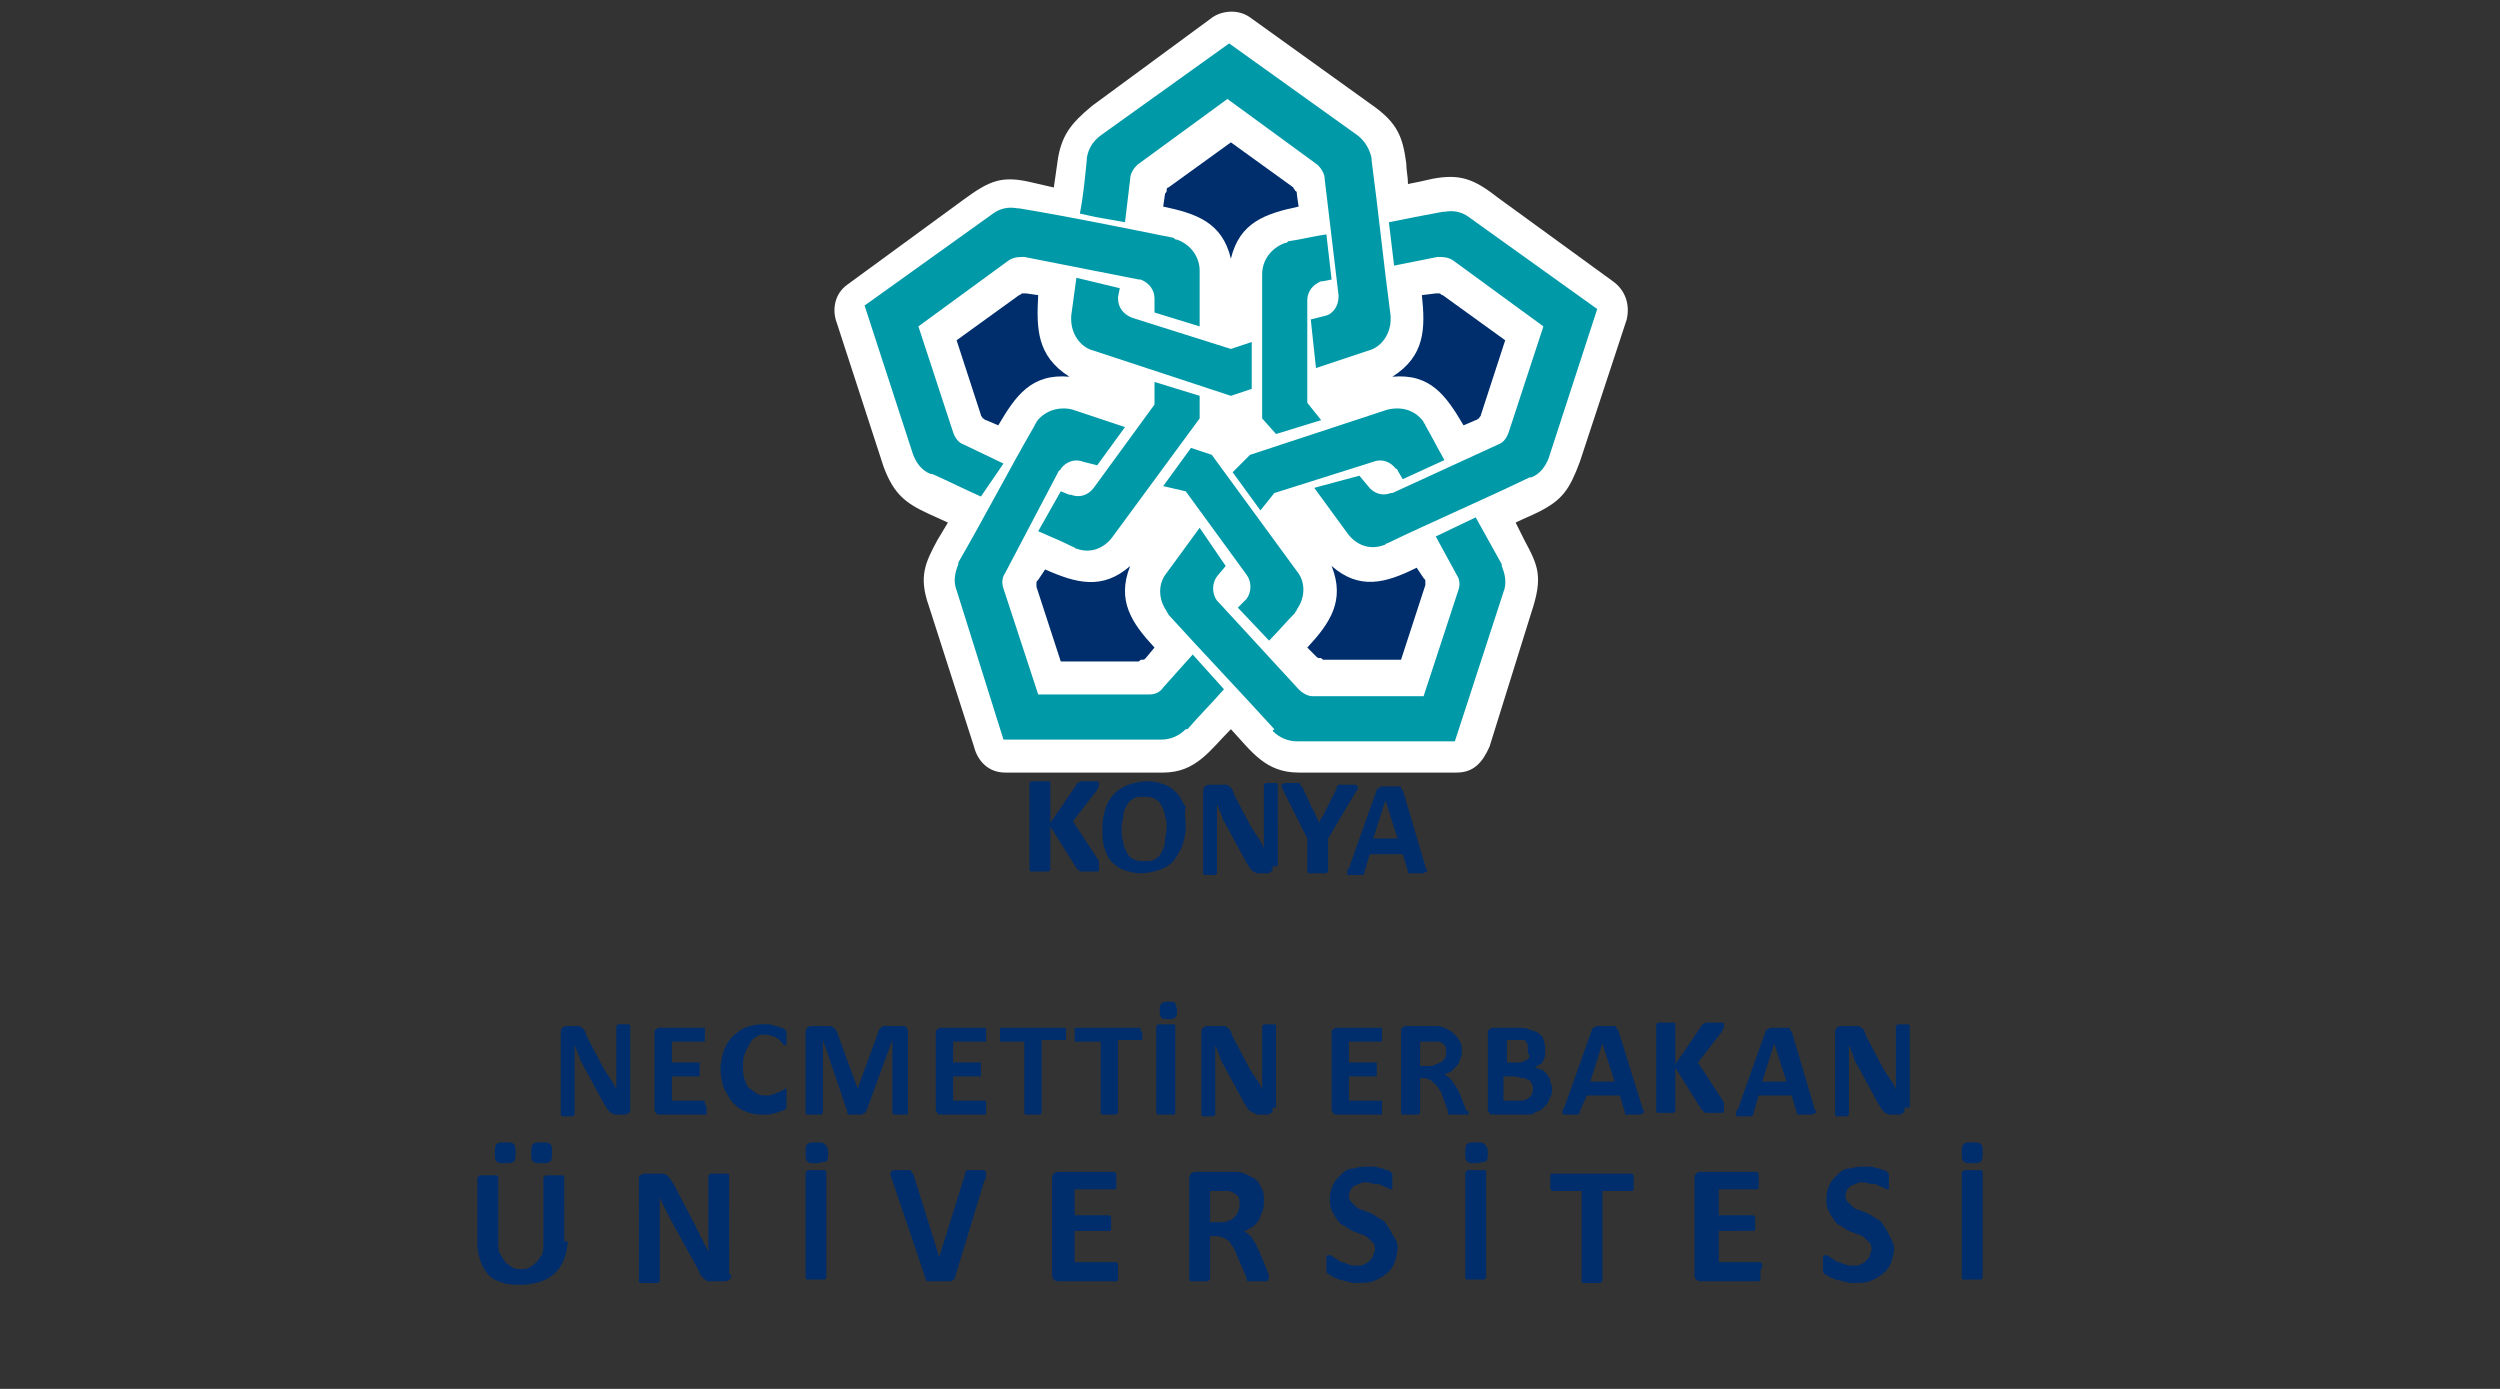 <?xml version="1.0" encoding="utf-8"?>
<!-- Generator: Adobe Illustrator 23.0.4, SVG Export Plug-In . SVG Version: 6.00 Build 0)  -->
<svg version="1.1" id="katman_1" xmlns="http://www.w3.org/2000/svg" xmlns:xlink="http://www.w3.org/1999/xlink" x="0px" y="0px"
	 viewBox="0 0 144 80" style="enable-background:new 0 0 144 80;" xml:space="preserve">
<rect x="0" y="0" width="144" height="80" fill="#333333" stroke="none"/>
<style type="text/css">
	.st0{fill:#002E6D;}
	.st1{fill:#FFFFFF;}
	.st2{fill-rule:evenodd;clip-rule:evenodd;fill:#0099A8;}
	.st3{fill:#009640;}
</style>
<path class="st0" d="M32.7,71.5c0,0.4-0.1,0.7-0.2,1c-0.1,0.3-0.3,0.6-0.5,0.8c-0.2,0.2-0.5,0.4-0.8,0.5c-0.3,0.1-0.7,0.2-1.1,0.2
	c-0.4,0-0.8,0-1.1-0.1c-0.3-0.1-0.6-0.2-0.8-0.4c-0.2-0.2-0.4-0.5-0.5-0.8c-0.1-0.3-0.2-0.6-0.2-1v-3.8c0,0,0-0.1,0-0.1
	c0,0,0.1,0,0.1-0.1c0,0,0.1,0,0.2,0c0.1,0,0.2,0,0.3,0c0.1,0,0.2,0,0.3,0c0.1,0,0.1,0,0.2,0c0,0,0.1,0,0.1,0.1c0,0,0,0.1,0,0.1v3.7
	c0,0.2,0,0.5,0.1,0.6c0.1,0.2,0.2,0.3,0.3,0.5c0.1,0.1,0.3,0.2,0.4,0.3c0.2,0.1,0.3,0.1,0.5,0.1c0.2,0,0.4,0,0.5-0.1
	c0.2-0.1,0.3-0.2,0.4-0.3c0.1-0.1,0.2-0.3,0.3-0.4c0.1-0.2,0.1-0.4,0.1-0.6v-3.8c0,0,0-0.1,0-0.1c0,0,0.1,0,0.1-0.1c0,0,0.1,0,0.2,0
	c0.1,0,0.2,0,0.3,0c0.1,0,0.2,0,0.3,0c0.1,0,0.1,0,0.2,0c0,0,0.1,0,0.1,0.1c0,0,0,0.1,0,0.1V71.5L32.7,71.5z M36.3,63.8
	c0,0.1,0,0.1,0,0.2c0,0,0,0.1-0.1,0.1c0,0-0.1,0.1-0.1,0.1c0,0-0.1,0-0.1,0h-0.4c-0.1,0-0.2,0-0.2,0c-0.1,0-0.1-0.1-0.2-0.1
	c-0.1,0-0.1-0.1-0.2-0.2c-0.1-0.1-0.1-0.2-0.2-0.3l-1.3-2.4c-0.1-0.1-0.1-0.3-0.2-0.5c-0.1-0.2-0.1-0.3-0.2-0.5h0c0,0.2,0,0.4,0,0.6
	c0,0.2,0,0.4,0,0.6v2.7c0,0,0,0,0,0.1c0,0,0,0-0.1,0.1c0,0-0.1,0-0.1,0c-0.1,0-0.1,0-0.2,0c-0.1,0-0.2,0-0.2,0c-0.1,0-0.1,0-0.1,0
	c0,0-0.1,0-0.1-0.1c0,0,0,0,0-0.1v-4.6c0-0.1,0-0.2,0.1-0.3c0.1-0.1,0.2-0.1,0.3-0.1H33c0.1,0,0.2,0,0.3,0c0.1,0,0.1,0,0.2,0.1
	c0.1,0,0.1,0.1,0.2,0.2c0,0.1,0.1,0.2,0.1,0.3l1,1.9c0.1,0.1,0.1,0.2,0.2,0.3c0.1,0.1,0.1,0.2,0.2,0.3c0.1,0.1,0.1,0.2,0.2,0.3
	c0,0.1,0.1,0.2,0.1,0.3h0c0-0.2,0-0.4,0-0.6c0-0.2,0-0.4,0-0.6v-2.4c0,0,0,0,0-0.1c0,0,0,0,0.1-0.1c0,0,0.1,0,0.1,0
	c0.1,0,0.1,0,0.2,0c0.1,0,0.2,0,0.2,0c0.1,0,0.1,0,0.1,0c0,0,0.1,0,0.1,0.1c0,0,0,0,0,0.1V63.8L36.3,63.8z M40.7,63.8
	c0,0.1,0,0.1,0,0.2c0,0.1,0,0.1,0,0.1c0,0,0,0.1,0,0.1c0,0,0,0-0.1,0H38c-0.1,0-0.2,0-0.2-0.1c-0.1-0.1-0.1-0.1-0.1-0.2v-4.4
	c0-0.1,0-0.2,0.1-0.2c0.1-0.1,0.1-0.1,0.2-0.1h2.5c0,0,0,0,0.1,0c0,0,0,0,0,0.1c0,0,0,0.1,0,0.1c0,0.1,0,0.1,0,0.2
	c0,0.1,0,0.1,0,0.2c0,0.1,0,0.1,0,0.1c0,0,0,0.1,0,0.1c0,0,0,0-0.1,0h-1.8v1.2h1.5c0,0,0,0,0.1,0c0,0,0,0,0,0.1c0,0,0,0.1,0,0.1
	c0,0.1,0,0.1,0,0.2c0,0.1,0,0.1,0,0.2c0,0,0,0.1,0,0.1c0,0,0,0.1,0,0.1c0,0,0,0-0.1,0h-1.5v1.4h1.8c0,0,0,0,0.1,0c0,0,0,0,0,0.1
	c0,0,0,0.1,0,0.1C40.7,63.7,40.7,63.7,40.7,63.8L40.7,63.8z M45.3,63.4c0,0.1,0,0.1,0,0.2c0,0,0,0.1,0,0.1c0,0,0,0.1,0,0.1
	c0,0,0,0.1-0.1,0.1c0,0-0.1,0.1-0.2,0.1c-0.1,0-0.2,0.1-0.3,0.1c-0.1,0-0.3,0.1-0.4,0.1c-0.2,0-0.3,0-0.5,0c-0.3,0-0.7-0.1-0.9-0.2
	c-0.3-0.1-0.5-0.3-0.7-0.5c-0.2-0.2-0.3-0.5-0.5-0.8c-0.1-0.3-0.2-0.7-0.2-1.1c0-0.4,0.1-0.8,0.2-1.1c0.1-0.3,0.3-0.6,0.5-0.8
	c0.2-0.2,0.5-0.4,0.7-0.5c0.3-0.1,0.6-0.2,1-0.2c0.1,0,0.3,0,0.4,0c0.1,0,0.3,0.1,0.4,0.1c0.1,0,0.2,0.1,0.3,0.1
	c0.1,0,0.2,0.1,0.2,0.1c0,0,0.1,0.1,0.1,0.1c0,0,0,0.1,0,0.1c0,0,0,0.1,0,0.1c0,0,0,0.1,0,0.2c0,0.1,0,0.1,0,0.2c0,0.1,0,0.1,0,0.1
	c0,0,0,0.1,0,0.1c0,0,0,0-0.1,0c0,0-0.1,0-0.1-0.1c-0.1,0-0.1-0.1-0.2-0.2c-0.1-0.1-0.2-0.1-0.3-0.2c-0.1,0-0.3-0.1-0.5-0.1
	c-0.2,0-0.4,0-0.5,0.1c-0.2,0.1-0.3,0.2-0.4,0.4c-0.1,0.2-0.2,0.3-0.3,0.6c-0.1,0.2-0.1,0.5-0.1,0.7c0,0.3,0,0.6,0.1,0.8
	c0.1,0.2,0.1,0.4,0.3,0.5c0.1,0.1,0.3,0.2,0.4,0.3c0.2,0.1,0.3,0.1,0.5,0.1c0.2,0,0.3,0,0.5-0.1c0.1,0,0.2-0.1,0.3-0.1
	c0.1-0.1,0.2-0.1,0.2-0.1c0.1,0,0.1-0.1,0.1-0.1c0,0,0,0,0.1,0c0,0,0,0,0,0.1c0,0,0,0.1,0,0.1C45.3,63.3,45.3,63.3,45.3,63.4
	L45.3,63.4z M52.3,64.1C52.3,64.1,52.3,64.1,52.3,64.1c0,0.1-0.1,0.1-0.1,0.1c0,0-0.1,0-0.2,0c-0.1,0-0.1,0-0.2,0
	c-0.1,0-0.2,0-0.2,0c-0.1,0-0.1,0-0.1,0c0,0-0.1,0-0.1-0.1c0,0,0,0,0-0.1v-4.1h0l-1.5,4.1c0,0,0,0.1-0.1,0.1c0,0-0.1,0-0.1,0.1
	c0,0-0.1,0-0.2,0c-0.1,0-0.1,0-0.2,0c-0.1,0-0.2,0-0.2,0c-0.1,0-0.1,0-0.2,0c0,0-0.1,0-0.1-0.1c0,0,0,0,0-0.1l-1.4-4.1h0v4.1
	c0,0,0,0,0,0.1c0,0,0,0-0.1,0.1c0,0-0.1,0-0.2,0c-0.1,0-0.1,0-0.2,0c-0.1,0-0.2,0-0.2,0c-0.1,0-0.1,0-0.2,0c0,0-0.1,0-0.1-0.1
	c0,0,0,0,0-0.1v-4.5c0-0.1,0-0.2,0.1-0.3c0.1-0.1,0.2-0.1,0.3-0.1h0.7c0.1,0,0.2,0,0.3,0c0.1,0,0.2,0.1,0.2,0.1
	c0.1,0,0.1,0.1,0.2,0.2c0,0.1,0.1,0.2,0.1,0.3l1.1,3h0l1.1-3c0-0.1,0.1-0.2,0.1-0.3c0-0.1,0.1-0.1,0.1-0.2c0.1,0,0.1-0.1,0.2-0.1
	c0.1,0,0.2,0,0.3,0h0.7c0.1,0,0.1,0,0.2,0c0.1,0,0.1,0,0.1,0.1c0,0,0.1,0.1,0.1,0.1c0,0.1,0,0.1,0,0.2V64.1L52.3,64.1z M56.8,63.8
	c0,0.1,0,0.1,0,0.2c0,0.1,0,0.1,0,0.1c0,0,0,0.1,0,0.1c0,0,0,0-0.1,0h-2.5c-0.1,0-0.2,0-0.2-0.1c-0.1-0.1-0.1-0.1-0.1-0.2v-4.4
	c0-0.1,0-0.2,0.1-0.2c0.1-0.1,0.1-0.1,0.2-0.1h2.5c0,0,0,0,0.1,0c0,0,0,0,0,0.1c0,0,0,0.1,0,0.1c0,0.1,0,0.1,0,0.2
	c0,0.1,0,0.1,0,0.2c0,0.1,0,0.1,0,0.1c0,0,0,0.1,0,0.1c0,0,0,0-0.1,0h-1.8v1.2h1.5c0,0,0,0,0.1,0c0,0,0,0,0,0.1c0,0,0,0.1,0,0.1
	c0,0.1,0,0.1,0,0.2c0,0.1,0,0.1,0,0.2c0,0,0,0.1,0,0.1c0,0,0,0.1,0,0.1c0,0,0,0-0.1,0h-1.5v1.4h1.8c0,0,0,0,0.1,0c0,0,0,0,0,0.1
	c0,0,0,0.1,0,0.1C56.8,63.7,56.8,63.7,56.8,63.8L56.8,63.8z M61.4,59.5c0,0.1,0,0.1,0,0.2c0,0.1,0,0.1,0,0.1c0,0,0,0.1,0,0.1
	c0,0,0,0-0.1,0h-1.3v4.1c0,0,0,0,0,0.1c0,0,0,0-0.1,0.1c0,0-0.1,0-0.2,0c-0.1,0-0.1,0-0.2,0c-0.1,0-0.2,0-0.2,0c-0.1,0-0.1,0-0.2,0
	c0,0-0.1,0-0.1-0.1c0,0,0,0,0-0.1V60h-1.3c0,0,0,0-0.1,0c0,0,0,0,0-0.1c0,0,0-0.1,0-0.1c0-0.1,0-0.1,0-0.2c0-0.1,0-0.1,0-0.2
	c0-0.1,0-0.1,0-0.1c0,0,0-0.1,0-0.1c0,0,0,0,0.1,0h3.6c0,0,0,0,0.1,0c0,0,0,0,0,0.1c0,0,0,0.1,0,0.1C61.4,59.4,61.4,59.5,61.4,59.5
	L61.4,59.5z M65.8,59.5c0,0.1,0,0.1,0,0.2c0,0.1,0,0.1,0,0.1c0,0,0,0.1,0,0.1c0,0,0,0-0.1,0h-1.3v4.1c0,0,0,0,0,0.1c0,0,0,0-0.1,0.1
	c0,0-0.1,0-0.2,0c-0.1,0-0.1,0-0.2,0c-0.1,0-0.2,0-0.2,0c-0.1,0-0.1,0-0.2,0c0,0-0.1,0-0.1-0.1c0,0,0,0,0-0.1V60H62c0,0,0,0-0.1,0
	c0,0,0,0,0-0.1c0,0,0-0.1,0-0.1c0-0.1,0-0.1,0-0.2c0-0.1,0-0.1,0-0.2c0-0.1,0-0.1,0-0.1c0,0,0-0.1,0-0.1c0,0,0,0,0.1,0h3.6
	c0,0,0,0,0.1,0c0,0,0,0,0,0.1c0,0,0,0.1,0,0.1C65.8,59.4,65.8,59.5,65.8,59.5L65.8,59.5z M67.7,64.1C67.7,64.1,67.7,64.1,67.7,64.1
	c0,0.1-0.1,0.1-0.1,0.1c0,0-0.1,0-0.2,0c-0.1,0-0.1,0-0.3,0c-0.1,0-0.2,0-0.2,0c-0.1,0-0.1,0-0.2,0c0,0-0.1,0-0.1-0.1c0,0,0,0,0-0.1
	v-4.8c0,0,0,0,0-0.1c0,0,0,0,0.1-0.1c0,0,0.1,0,0.2,0c0.1,0,0.1,0,0.2,0c0.1,0,0.2,0,0.3,0c0.1,0,0.1,0,0.2,0c0,0,0.1,0,0.1,0.1
	c0,0,0,0,0,0.1V64.1L67.7,64.1z M67.8,58.2c0,0.2,0,0.3-0.1,0.4c-0.1,0.1-0.2,0.1-0.4,0.1c-0.2,0-0.4,0-0.4-0.1
	c-0.1-0.1-0.1-0.2-0.1-0.4c0-0.2,0-0.3,0.1-0.4c0.1-0.1,0.2-0.1,0.4-0.1c0.2,0,0.4,0,0.4,0.1C67.7,57.9,67.8,58,67.8,58.2L67.8,58.2
	z M73.3,63.8c0,0.1,0,0.1,0,0.2c0,0,0,0.1-0.1,0.1c0,0-0.1,0.1-0.1,0.1c0,0-0.1,0-0.1,0h-0.4c-0.1,0-0.2,0-0.2,0
	c-0.1,0-0.1-0.1-0.2-0.1C72,64,72,64,71.9,63.9c-0.1-0.1-0.1-0.2-0.2-0.3l-1.3-2.4c-0.1-0.1-0.1-0.3-0.2-0.5
	c-0.1-0.2-0.1-0.3-0.2-0.5h0c0,0.2,0,0.4,0,0.6c0,0.2,0,0.4,0,0.6v2.7c0,0,0,0,0,0.1c0,0,0,0-0.1,0.1c0,0-0.1,0-0.1,0
	c-0.1,0-0.1,0-0.2,0c-0.1,0-0.2,0-0.2,0c-0.1,0-0.1,0-0.1,0c0,0-0.1,0-0.1-0.1c0,0,0,0,0-0.1v-4.6c0-0.1,0-0.2,0.1-0.3
	c0.1-0.1,0.2-0.1,0.3-0.1h0.6c0.1,0,0.2,0,0.3,0c0.1,0,0.1,0,0.2,0.1c0.1,0,0.1,0.1,0.2,0.2c0,0.1,0.1,0.2,0.1,0.3l1,1.9
	c0.1,0.1,0.1,0.2,0.2,0.3c0.1,0.1,0.1,0.2,0.2,0.3c0.1,0.1,0.1,0.2,0.2,0.3c0,0.1,0.1,0.2,0.1,0.3h0c0-0.2,0-0.4,0-0.6
	c0-0.2,0-0.4,0-0.6v-2.4c0,0,0,0,0-0.1c0,0,0,0,0.1-0.1c0,0,0.1,0,0.1,0c0.1,0,0.1,0,0.2,0c0.1,0,0.2,0,0.2,0c0.1,0,0.1,0,0.1,0
	c0,0,0.1,0,0.1,0.1c0,0,0,0,0,0.1V63.8L73.3,63.8z M79.6,63.8c0,0.1,0,0.1,0,0.2c0,0.1,0,0.1,0,0.1c0,0,0,0.1,0,0.1c0,0,0,0-0.1,0
	h-2.5c-0.1,0-0.2,0-0.2-0.1c-0.1-0.1-0.1-0.1-0.1-0.2v-4.4c0-0.1,0-0.2,0.1-0.2c0.1-0.1,0.1-0.1,0.2-0.1h2.5c0,0,0,0,0.1,0
	c0,0,0,0,0,0.1c0,0,0,0.1,0,0.1c0,0.1,0,0.1,0,0.2c0,0.1,0,0.1,0,0.2c0,0.1,0,0.1,0,0.1c0,0,0,0.1,0,0.1c0,0,0,0-0.1,0h-1.8v1.2h1.5
	c0,0,0,0,0.1,0c0,0,0,0,0,0.1c0,0,0,0.1,0,0.1c0,0.1,0,0.1,0,0.2c0,0.1,0,0.1,0,0.2c0,0,0,0.1,0,0.1c0,0,0,0.1,0,0.1c0,0,0,0-0.1,0
	h-1.5v1.4h1.8c0,0,0,0,0.1,0c0,0,0,0,0,0.1c0,0,0,0.1,0,0.1C79.6,63.7,79.6,63.7,79.6,63.8L79.6,63.8z M84.6,64.1
	C84.6,64.1,84.6,64.1,84.6,64.1c0,0.1-0.1,0.1-0.1,0.1c0,0-0.1,0-0.2,0c-0.1,0-0.2,0-0.3,0c-0.1,0-0.2,0-0.3,0c-0.1,0-0.1,0-0.2,0
	c0,0-0.1,0-0.1-0.1c0,0,0,0,0-0.1L83,62.9c-0.1-0.1-0.1-0.2-0.2-0.3c-0.1-0.1-0.1-0.2-0.2-0.2c-0.1-0.1-0.1-0.1-0.2-0.2
	c-0.1,0-0.2-0.1-0.3-0.1h-0.3v1.9c0,0,0,0,0,0.1c0,0,0,0-0.1,0.1c0,0-0.1,0-0.2,0c-0.1,0-0.1,0-0.3,0c-0.1,0-0.2,0-0.2,0
	c-0.1,0-0.1,0-0.2,0c0,0-0.1,0-0.1-0.1c0,0,0,0,0-0.1v-4.6c0-0.1,0-0.2,0.1-0.2c0.1-0.1,0.1-0.1,0.2-0.1h1.3c0.1,0,0.2,0,0.3,0
	c0.1,0,0.2,0,0.2,0c0.2,0,0.4,0.1,0.6,0.2c0.2,0.1,0.3,0.2,0.4,0.3c0.1,0.1,0.2,0.2,0.3,0.4c0.1,0.2,0.1,0.3,0.1,0.5
	c0,0.2,0,0.3-0.1,0.5c0,0.1-0.1,0.3-0.2,0.4c-0.1,0.1-0.2,0.2-0.3,0.3c-0.1,0.1-0.3,0.1-0.4,0.2c0.1,0,0.1,0.1,0.2,0.1
	c0.1,0.1,0.1,0.1,0.2,0.2c0.1,0.1,0.1,0.2,0.2,0.3c0.1,0.1,0.1,0.2,0.2,0.3l0.4,1c0,0.1,0.1,0.2,0.1,0.2C84.6,64,84.6,64,84.6,64.1
	L84.6,64.1z M83.3,60.6c0-0.2,0-0.3-0.1-0.4C83.1,60.1,83,60,82.8,60c-0.1,0-0.1,0-0.2,0c-0.1,0-0.2,0-0.3,0h-0.5v1.4h0.5
	c0.1,0,0.3,0,0.4-0.1c0.1,0,0.2-0.1,0.3-0.1c0.1-0.1,0.1-0.1,0.2-0.2C83.3,60.8,83.3,60.7,83.3,60.6L83.3,60.6z M89.4,62.7
	c0,0.2,0,0.3-0.1,0.5c-0.1,0.1-0.1,0.3-0.2,0.4c-0.1,0.1-0.2,0.2-0.3,0.3c-0.1,0.1-0.3,0.1-0.4,0.2c-0.1,0.1-0.3,0.1-0.5,0.1
	c-0.2,0-0.4,0-0.6,0H86c-0.1,0-0.2,0-0.2-0.1c-0.1-0.1-0.1-0.1-0.1-0.2v-4.4c0-0.1,0-0.2,0.1-0.2c0.1-0.1,0.1-0.1,0.2-0.1h1.3
	c0.3,0,0.6,0,0.8,0.1c0.2,0.1,0.4,0.1,0.5,0.2c0.1,0.1,0.3,0.2,0.3,0.4c0.1,0.2,0.1,0.4,0.1,0.6c0,0.1,0,0.2,0,0.3
	c0,0.1-0.1,0.2-0.1,0.3c-0.1,0.1-0.1,0.2-0.2,0.2c-0.1,0.1-0.2,0.1-0.3,0.2c0.1,0,0.3,0.1,0.4,0.1c0.1,0.1,0.2,0.1,0.3,0.3
	c0.1,0.1,0.2,0.2,0.2,0.4C89.3,62.4,89.4,62.5,89.4,62.7L89.4,62.7z M88,60.5c0-0.1,0-0.2,0-0.3c0-0.1-0.1-0.1-0.1-0.2
	c-0.1-0.1-0.1-0.1-0.2-0.1c-0.1,0-0.2,0-0.4,0h-0.5v1.3h0.6c0.1,0,0.3,0,0.4-0.1c0.1,0,0.2-0.1,0.2-0.1c0.1-0.1,0.1-0.1,0.1-0.2
	C88,60.7,88,60.6,88,60.5L88,60.5z M88.3,62.7c0-0.1,0-0.2-0.1-0.3c0-0.1-0.1-0.2-0.2-0.2c-0.1-0.1-0.2-0.1-0.3-0.1
	c-0.1,0-0.3-0.1-0.5-0.1h-0.6v1.4h0.7c0.1,0,0.3,0,0.4,0c0.1,0,0.2-0.1,0.3-0.1c0.1-0.1,0.1-0.1,0.2-0.2
	C88.3,62.9,88.3,62.8,88.3,62.7L88.3,62.7z M94.6,63.8c0,0.1,0.1,0.2,0.1,0.2c0,0.1,0,0.1,0,0.1c0,0-0.1,0-0.2,0.1
	c-0.1,0-0.2,0-0.3,0c-0.1,0-0.2,0-0.3,0c-0.1,0-0.1,0-0.2,0c0,0-0.1,0-0.1,0c0,0,0,0,0-0.1l-0.3-1h-1.9L91,64c0,0,0,0.1,0,0.1
	c0,0,0,0-0.1,0.1c0,0-0.1,0-0.2,0c-0.1,0-0.2,0-0.3,0c-0.1,0-0.2,0-0.3,0c-0.1,0-0.1,0-0.1-0.1c0,0,0-0.1,0-0.1c0-0.1,0-0.1,0.1-0.2
	l1.6-4.5c0,0,0-0.1,0.1-0.1c0,0,0.1,0,0.1-0.1c0,0,0.1,0,0.2,0c0.1,0,0.2,0,0.3,0c0.2,0,0.3,0,0.4,0c0.1,0,0.2,0,0.2,0
	c0.1,0,0.1,0,0.1,0.1c0,0,0,0.1,0.1,0.1L94.6,63.8L94.6,63.8z M92.3,60.1L92.3,60.1l-0.7,2.2H93L92.3,60.1L92.3,60.1z M99.3,64
	C99.3,64.1,99.3,64.1,99.3,64c0,0.1-0.1,0.1-0.1,0.1c0,0-0.1,0-0.2,0c-0.1,0-0.2,0-0.3,0c-0.2,0-0.3,0-0.4,0c-0.1,0-0.1,0-0.2-0.1
	c0,0-0.1-0.1-0.1-0.1l-1.5-2.4v2.4c0,0,0,0.1,0,0.1c0,0,0,0-0.1,0.1c0,0-0.1,0-0.2,0c-0.1,0-0.1,0-0.3,0c-0.1,0-0.2,0-0.2,0
	c-0.1,0-0.1,0-0.2,0c0,0-0.1,0-0.1-0.1c0,0,0,0,0-0.1v-4.8c0,0,0-0.1,0-0.1c0,0,0,0,0.1-0.1c0,0,0.1,0,0.2,0c0.1,0,0.2,0,0.2,0
	c0.1,0,0.2,0,0.3,0c0.1,0,0.1,0,0.2,0c0,0,0.1,0,0.1,0.1c0,0,0,0,0,0.1v2.2l1.5-2.2c0,0,0-0.1,0.1-0.1c0,0,0.1,0,0.1-0.1
	c0,0,0.1,0,0.2,0c0.1,0,0.1,0,0.3,0c0.1,0,0.2,0,0.3,0c0.1,0,0.1,0,0.2,0c0,0,0.1,0,0.1,0.1c0,0,0,0,0,0.1c0,0,0,0.1,0,0.1
	c0,0-0.1,0.1-0.1,0.2l-1.4,1.8l1.5,2.3C99.3,63.9,99.3,63.9,99.3,64C99.3,64,99.3,64,99.3,64L99.3,64z M104.5,63.8
	c0,0.1,0.1,0.2,0.1,0.2c0,0.1,0,0.1,0,0.1c0,0-0.1,0-0.2,0.1c-0.1,0-0.2,0-0.3,0c-0.1,0-0.2,0-0.3,0c-0.1,0-0.1,0-0.2,0
	c0,0-0.1,0-0.1,0c0,0,0,0,0-0.1l-0.3-1h-1.9l-0.3,1c0,0,0,0.1,0,0.1c0,0,0,0-0.1,0.1c0,0-0.1,0-0.2,0c-0.1,0-0.2,0-0.3,0
	c-0.1,0-0.2,0-0.3,0c-0.1,0-0.1,0-0.1-0.1c0,0,0-0.1,0-0.1c0-0.1,0-0.1,0.1-0.2l1.6-4.5c0,0,0-0.1,0.1-0.1c0,0,0.1,0,0.1-0.1
	c0,0,0.1,0,0.2,0c0.1,0,0.2,0,0.3,0c0.2,0,0.3,0,0.4,0c0.1,0,0.2,0,0.2,0c0.1,0,0.1,0,0.1,0.1c0,0,0,0.1,0.1,0.1L104.5,63.8
	L104.5,63.8z M102.2,60.1L102.2,60.1l-0.7,2.2h1.4L102.2,60.1L102.2,60.1z M109.7,63.8c0,0.1,0,0.1,0,0.2c0,0,0,0.1-0.1,0.1
	c0,0-0.1,0.1-0.1,0.1c0,0-0.1,0-0.1,0h-0.4c-0.1,0-0.2,0-0.2,0c-0.1,0-0.1-0.1-0.2-0.1c-0.1,0-0.1-0.1-0.2-0.2
	c-0.1-0.1-0.1-0.2-0.2-0.3l-1.3-2.4c-0.1-0.1-0.1-0.3-0.2-0.5c-0.1-0.2-0.1-0.3-0.2-0.5h0c0,0.2,0,0.4,0,0.6c0,0.2,0,0.4,0,0.6v2.7
	c0,0,0,0,0,0.1c0,0,0,0-0.1,0.1c0,0-0.1,0-0.1,0c-0.1,0-0.1,0-0.2,0c-0.1,0-0.2,0-0.2,0c-0.1,0-0.1,0-0.1,0c0,0-0.1,0-0.1-0.1
	c0,0,0,0,0-0.1v-4.6c0-0.1,0-0.2,0.1-0.3c0.1-0.1,0.2-0.1,0.3-0.1h0.6c0.1,0,0.2,0,0.3,0c0.1,0,0.1,0,0.2,0.1c0.1,0,0.1,0.1,0.2,0.2
	c0,0.1,0.1,0.2,0.1,0.3l1,1.9c0.1,0.1,0.1,0.2,0.2,0.3c0.1,0.1,0.1,0.2,0.2,0.3c0.1,0.1,0.1,0.2,0.2,0.3c0,0.1,0.1,0.2,0.1,0.3h0
	c0-0.2,0-0.4,0-0.6c0-0.2,0-0.4,0-0.6v-2.4c0,0,0,0,0-0.1c0,0,0,0,0.1-0.1c0,0,0.1,0,0.1,0c0.1,0,0.1,0,0.2,0c0.1,0,0.2,0,0.2,0
	c0.1,0,0.1,0,0.1,0c0,0,0.1,0,0.1,0.1c0,0,0,0,0,0.1V63.8L109.7,63.8z M29.7,66.4c0,0.2,0,0.4-0.1,0.5c-0.1,0.1-0.3,0.1-0.5,0.1
	c-0.3,0-0.4,0-0.5-0.1c-0.1-0.1-0.1-0.2-0.1-0.5c0-0.2,0-0.4,0.1-0.5c0.1-0.1,0.3-0.1,0.5-0.1c0.3,0,0.4,0,0.5,0.1
	C29.7,66,29.7,66.1,29.7,66.4L29.7,66.4z M31.8,66.4c0,0.2,0,0.4-0.1,0.5c-0.1,0.1-0.3,0.1-0.5,0.1c-0.2,0-0.4,0-0.5-0.1
	c-0.1-0.1-0.1-0.2-0.1-0.5c0-0.2,0-0.4,0.1-0.5c0.1-0.1,0.3-0.1,0.5-0.1c0.2,0,0.4,0,0.5,0.1C31.8,66,31.8,66.1,31.8,66.4L31.8,66.4
	z M42.1,73.4c0,0.1,0,0.1,0,0.2c0,0.1-0.1,0.1-0.1,0.1c0,0-0.1,0.1-0.2,0.1c-0.1,0-0.1,0-0.2,0h-0.5c-0.1,0-0.2,0-0.3,0
	c-0.1,0-0.2-0.1-0.2-0.1c-0.1-0.1-0.1-0.1-0.2-0.2c-0.1-0.1-0.1-0.2-0.2-0.4l-1.6-2.9c-0.1-0.2-0.2-0.4-0.3-0.6
	c-0.1-0.2-0.2-0.4-0.3-0.6h0c0,0.2,0,0.5,0,0.7c0,0.2,0,0.5,0,0.7v3.3c0,0,0,0.1,0,0.1c0,0,0,0-0.1,0.1c0,0-0.1,0-0.2,0
	c-0.1,0-0.2,0-0.3,0c-0.1,0-0.2,0-0.3,0c-0.1,0-0.1,0-0.2,0c0,0-0.1,0-0.1-0.1c0,0,0-0.1,0-0.1V68c0-0.2,0-0.3,0.1-0.3
	c0.1-0.1,0.2-0.1,0.3-0.1h0.7c0.1,0,0.2,0,0.3,0c0.1,0,0.2,0.1,0.2,0.1c0.1,0,0.1,0.1,0.2,0.2c0.1,0.1,0.1,0.2,0.2,0.3l1.2,2.3
	c0.1,0.1,0.1,0.3,0.2,0.4c0.1,0.1,0.1,0.3,0.2,0.4c0.1,0.1,0.1,0.3,0.2,0.4c0.1,0.1,0.1,0.3,0.2,0.4h0c0-0.2,0-0.5,0-0.7
	c0-0.2,0-0.5,0-0.7v-2.9c0,0,0-0.1,0-0.1c0,0,0.1,0,0.1-0.1c0,0,0.1,0,0.2,0c0.1,0,0.2,0,0.3,0c0.1,0,0.2,0,0.3,0c0.1,0,0.1,0,0.2,0
	c0,0,0.1,0,0.1,0.1c0,0,0,0.1,0,0.1V73.4L42.1,73.4z M47.6,73.6C47.6,73.7,47.6,73.7,47.6,73.6c-0.1,0.1-0.1,0.1-0.1,0.1
	c0,0-0.1,0-0.2,0c-0.1,0-0.2,0-0.3,0c-0.1,0-0.2,0-0.3,0c-0.1,0-0.1,0-0.2,0c0,0-0.1,0-0.1-0.1c0,0,0-0.1,0-0.1v-5.9
	c0,0,0-0.1,0-0.1c0,0,0.1,0,0.1-0.1c0,0,0.1,0,0.2,0c0.1,0,0.2,0,0.3,0c0.1,0,0.2,0,0.3,0c0.1,0,0.1,0,0.2,0c0,0,0.1,0,0.1,0.1
	c0,0,0,0.1,0,0.1V73.6L47.6,73.6z M47.7,66.4c0,0.2,0,0.4-0.1,0.5C47.4,66.9,47.3,67,47,67c-0.3,0-0.4,0-0.5-0.1
	c-0.1-0.1-0.1-0.2-0.1-0.5c0-0.2,0-0.4,0.1-0.5c0.1-0.1,0.3-0.1,0.5-0.1c0.3,0,0.4,0,0.5,0.1C47.6,66,47.7,66.1,47.7,66.4L47.7,66.4
	z M55,73.6c0,0.1,0,0.1-0.1,0.1c0,0-0.1,0.1-0.1,0.1c-0.1,0-0.1,0-0.2,0c-0.1,0-0.2,0-0.4,0c-0.1,0-0.2,0-0.3,0c-0.1,0-0.2,0-0.2,0
	c-0.1,0-0.1,0-0.2,0c0,0-0.1,0-0.1,0c0,0,0,0-0.1-0.1c0,0,0-0.1,0-0.1L51.4,68c0-0.1-0.1-0.2-0.1-0.3c0-0.1,0-0.1,0-0.2
	c0,0,0.1-0.1,0.2-0.1c0.1,0,0.2,0,0.4,0c0.1,0,0.3,0,0.3,0c0.1,0,0.1,0,0.2,0c0,0,0.1,0,0.1,0.1c0,0,0,0.1,0.1,0.1l1.5,4.8h0
	l1.5-4.8c0-0.1,0-0.1,0-0.1c0,0,0.1-0.1,0.1-0.1c0,0,0.1,0,0.2,0c0.1,0,0.2,0,0.4,0c0.1,0,0.3,0,0.3,0c0.1,0,0.1,0,0.2,0.1
	c0,0,0,0.1,0,0.2c0,0.1,0,0.2-0.1,0.3L55,73.6L55,73.6z M64.4,73.3c0,0.1,0,0.2,0,0.2c0,0.1,0,0.1,0,0.2c0,0,0,0.1-0.1,0.1
	c0,0-0.1,0-0.1,0H61c-0.1,0-0.2,0-0.3-0.1c-0.1-0.1-0.1-0.2-0.1-0.3v-5.5c0-0.1,0-0.2,0.1-0.3c0.1-0.1,0.2-0.1,0.3-0.1h3.1
	c0,0,0.1,0,0.1,0c0,0,0,0,0.1,0.1c0,0,0,0.1,0,0.2c0,0.1,0,0.1,0,0.2c0,0.1,0,0.2,0,0.2c0,0.1,0,0.1,0,0.2c0,0,0,0.1-0.1,0.1
	c0,0,0,0-0.1,0h-2.2v1.5h1.9c0,0,0.1,0,0.1,0c0,0,0,0,0.1,0.1c0,0,0,0.1,0,0.2c0,0.1,0,0.1,0,0.2c0,0.1,0,0.2,0,0.2
	c0,0.1,0,0.1,0,0.1c0,0,0,0.1-0.1,0.1c0,0-0.1,0-0.1,0h-1.9v1.8h2.3c0,0,0.1,0,0.1,0c0,0,0,0,0.1,0.1c0,0,0,0.1,0,0.2
	C64.4,73.1,64.4,73.2,64.4,73.3L64.4,73.3z M73.1,73.6C73.1,73.7,73,73.7,73.1,73.6c0,0.1-0.1,0.1-0.1,0.2c0,0-0.1,0-0.2,0
	c-0.1,0-0.2,0-0.4,0c-0.1,0-0.2,0-0.3,0c-0.1,0-0.1,0-0.2,0c0,0-0.1,0-0.1-0.1c0,0,0-0.1,0-0.1l-0.6-1.4c-0.1-0.2-0.1-0.3-0.2-0.4
	c-0.1-0.1-0.1-0.2-0.2-0.3c-0.1-0.1-0.2-0.1-0.3-0.2c-0.1,0-0.2-0.1-0.4-0.1h-0.4v2.4c0,0,0,0.1,0,0.1c0,0-0.1,0-0.1,0.1
	c0,0-0.1,0-0.2,0c-0.1,0-0.2,0-0.3,0c-0.1,0-0.2,0-0.3,0c-0.1,0-0.1,0-0.2,0c0,0-0.1,0-0.1-0.1c0,0,0-0.1,0-0.1v-5.7
	c0-0.1,0-0.2,0.1-0.3c0.1-0.1,0.2-0.1,0.3-0.1h1.6c0.2,0,0.3,0,0.4,0c0.1,0,0.2,0,0.3,0c0.3,0,0.5,0.1,0.7,0.2
	c0.2,0.1,0.4,0.2,0.5,0.3c0.1,0.1,0.2,0.3,0.3,0.5c0.1,0.2,0.1,0.4,0.1,0.7c0,0.2,0,0.4-0.1,0.6c-0.1,0.2-0.1,0.3-0.2,0.5
	c-0.1,0.1-0.2,0.3-0.4,0.4c-0.2,0.1-0.3,0.2-0.5,0.2c0.1,0,0.2,0.1,0.3,0.2c0.1,0.1,0.2,0.1,0.2,0.2c0.1,0.1,0.1,0.2,0.2,0.3
	c0.1,0.1,0.1,0.3,0.2,0.4l0.5,1.2c0,0.1,0.1,0.2,0.1,0.3C73,73.6,73.1,73.6,73.1,73.6L73.1,73.6z M71.4,69.4c0-0.2,0-0.4-0.1-0.5
	c-0.1-0.1-0.2-0.2-0.5-0.3c-0.1,0-0.1,0-0.2,0c-0.1,0-0.2,0-0.3,0h-0.6v1.8h0.6c0.2,0,0.3,0,0.5-0.1c0.1,0,0.2-0.1,0.3-0.2
	c0.1-0.1,0.2-0.2,0.2-0.3C71.4,69.6,71.4,69.5,71.4,69.4L71.4,69.4z M80.5,71.9c0,0.3-0.1,0.6-0.2,0.9c-0.1,0.2-0.3,0.5-0.5,0.6
	c-0.2,0.2-0.5,0.3-0.7,0.4c-0.3,0.1-0.6,0.1-0.9,0.1c-0.2,0-0.4,0-0.6-0.1c-0.2,0-0.3-0.1-0.5-0.1c-0.1-0.1-0.3-0.1-0.4-0.2
	c-0.1-0.1-0.2-0.1-0.2-0.1c0,0-0.1-0.1-0.1-0.2c0-0.1,0-0.2,0-0.3c0-0.1,0-0.2,0-0.3c0-0.1,0-0.1,0-0.2c0,0,0-0.1,0.1-0.1
	c0,0,0.1,0,0.1,0c0,0,0.1,0,0.2,0.1c0.1,0.1,0.2,0.1,0.3,0.2c0.1,0.1,0.3,0.1,0.5,0.2c0.2,0.1,0.4,0.1,0.6,0.1c0.2,0,0.3,0,0.4-0.1
	c0.1,0,0.2-0.1,0.3-0.2c0.1-0.1,0.2-0.2,0.2-0.3c0-0.1,0.1-0.2,0.1-0.3c0-0.1,0-0.3-0.1-0.4c-0.1-0.1-0.2-0.2-0.3-0.3
	c-0.1-0.1-0.3-0.2-0.4-0.2c-0.2-0.1-0.3-0.1-0.5-0.2c-0.2-0.1-0.3-0.2-0.5-0.3c-0.2-0.1-0.3-0.2-0.4-0.4c-0.1-0.1-0.2-0.3-0.3-0.5
	c-0.1-0.2-0.1-0.4-0.1-0.7c0-0.3,0.1-0.6,0.2-0.8c0.1-0.2,0.3-0.4,0.5-0.6c0.2-0.2,0.4-0.3,0.7-0.3c0.3-0.1,0.5-0.1,0.8-0.1
	c0.1,0,0.3,0,0.4,0c0.1,0,0.3,0.1,0.4,0.1c0.1,0,0.2,0.1,0.3,0.1c0.1,0,0.2,0.1,0.2,0.1c0,0,0.1,0.1,0.1,0.1c0,0,0,0.1,0,0.1
	c0,0,0,0.1,0,0.1c0,0.1,0,0.1,0,0.2c0,0.1,0,0.2,0,0.2c0,0.1,0,0.1,0,0.2c0,0,0,0.1,0,0.1c0,0,0,0-0.1,0c0,0-0.1,0-0.2-0.1
	c-0.1,0-0.2-0.1-0.3-0.1c-0.1-0.1-0.2-0.1-0.4-0.1c-0.1,0-0.3-0.1-0.5-0.1c-0.1,0-0.3,0-0.4,0.1c-0.1,0-0.2,0.1-0.3,0.1
	c-0.1,0.1-0.1,0.1-0.2,0.2c0,0.1-0.1,0.2-0.1,0.3c0,0.1,0,0.3,0.1,0.4c0.1,0.1,0.2,0.2,0.3,0.3c0.1,0.1,0.3,0.2,0.4,0.2
	c0.2,0.1,0.3,0.1,0.5,0.2c0.2,0.1,0.3,0.2,0.5,0.3c0.2,0.1,0.3,0.2,0.4,0.4c0.1,0.1,0.2,0.3,0.3,0.5C80.5,71.5,80.5,71.7,80.5,71.9
	L80.5,71.9z M85.6,73.6C85.6,73.7,85.6,73.7,85.6,73.6c-0.1,0.1-0.1,0.1-0.1,0.1c0,0-0.1,0-0.2,0c-0.1,0-0.2,0-0.3,0
	c-0.1,0-0.2,0-0.3,0c-0.1,0-0.1,0-0.2,0c0,0-0.1,0-0.1-0.1c0,0,0-0.1,0-0.1v-5.9c0,0,0-0.1,0-0.1c0,0,0.1,0,0.1-0.1c0,0,0.1,0,0.2,0
	c0.1,0,0.2,0,0.3,0c0.1,0,0.2,0,0.3,0c0.1,0,0.1,0,0.2,0c0,0,0.1,0,0.1,0.1c0,0,0,0.1,0,0.1V73.6L85.6,73.6z M85.7,66.4
	c0,0.2,0,0.4-0.1,0.5C85.4,66.9,85.3,67,85,67c-0.3,0-0.4,0-0.5-0.1c-0.1-0.1-0.1-0.2-0.1-0.5c0-0.2,0-0.4,0.1-0.5
	c0.1-0.1,0.3-0.1,0.5-0.1c0.3,0,0.4,0,0.5,0.1C85.6,66,85.7,66.1,85.7,66.4L85.7,66.4z M94.1,68.1c0,0.1,0,0.2,0,0.2
	c0,0.1,0,0.1,0,0.2c0,0,0,0.1-0.1,0.1c0,0-0.1,0-0.1,0h-1.6v5.1c0,0,0,0.1,0,0.1c0,0-0.1,0-0.1,0.1c0,0-0.1,0-0.2,0
	c-0.1,0-0.2,0-0.3,0c-0.1,0-0.2,0-0.3,0c-0.1,0-0.1,0-0.2,0c0,0-0.1,0-0.1-0.1c0,0,0-0.1,0-0.1v-5.1h-1.6c0,0-0.1,0-0.1,0
	c0,0,0,0-0.1-0.1c0,0,0-0.1,0-0.2c0-0.1,0-0.1,0-0.2c0-0.1,0-0.2,0-0.2c0-0.1,0-0.1,0-0.2c0,0,0-0.1,0.1-0.1c0,0,0,0,0.1,0h4.4
	c0,0,0.1,0,0.1,0c0,0,0,0,0.1,0.1c0,0,0,0.1,0,0.2C94.1,67.9,94.1,68,94.1,68.1L94.1,68.1z M101.4,73.3c0,0.1,0,0.2,0,0.2
	c0,0.1,0,0.1,0,0.2c0,0,0,0.1-0.1,0.1c0,0-0.1,0-0.1,0h-3.2c-0.1,0-0.2,0-0.3-0.1c-0.1-0.1-0.1-0.2-0.1-0.3v-5.5
	c0-0.1,0-0.2,0.1-0.3c0.1-0.1,0.2-0.1,0.3-0.1h3.1c0,0,0.1,0,0.1,0c0,0,0,0,0.1,0.1c0,0,0,0.1,0,0.2c0,0.1,0,0.1,0,0.2
	c0,0.1,0,0.2,0,0.2c0,0.1,0,0.1,0,0.2c0,0,0,0.1-0.1,0.1c0,0,0,0-0.1,0H99v1.5h1.9c0,0,0.1,0,0.1,0c0,0,0,0,0.1,0.1c0,0,0,0.1,0,0.2
	c0,0.1,0,0.1,0,0.2c0,0.1,0,0.2,0,0.2c0,0.1,0,0.1,0,0.1c0,0,0,0.1-0.1,0.1c0,0-0.1,0-0.1,0H99v1.8h2.3c0,0,0.1,0,0.1,0
	c0,0,0,0,0.1,0.1c0,0,0,0.1,0,0.2C101.4,73.1,101.4,73.2,101.4,73.3L101.4,73.3z M109.1,71.9c0,0.3-0.1,0.6-0.2,0.9
	c-0.1,0.2-0.3,0.5-0.5,0.6c-0.2,0.2-0.5,0.3-0.7,0.4c-0.3,0.1-0.6,0.1-0.9,0.1c-0.2,0-0.4,0-0.6-0.1c-0.2,0-0.3-0.1-0.5-0.1
	c-0.1-0.1-0.3-0.1-0.4-0.2c-0.1-0.1-0.2-0.1-0.2-0.1c0,0-0.1-0.1-0.1-0.2c0-0.1,0-0.2,0-0.3c0-0.1,0-0.2,0-0.3c0-0.1,0-0.1,0-0.2
	c0,0,0-0.1,0.1-0.1c0,0,0.1,0,0.1,0c0,0,0.1,0,0.2,0.1c0.1,0.1,0.2,0.1,0.3,0.2c0.1,0.1,0.3,0.1,0.5,0.2c0.2,0.1,0.4,0.1,0.6,0.1
	c0.2,0,0.3,0,0.4-0.1c0.1,0,0.2-0.1,0.3-0.2c0.1-0.1,0.2-0.2,0.2-0.3c0-0.1,0.1-0.2,0.1-0.3c0-0.1,0-0.3-0.1-0.4
	c-0.1-0.1-0.2-0.2-0.3-0.3c-0.1-0.1-0.3-0.2-0.4-0.2c-0.2-0.1-0.3-0.1-0.5-0.2c-0.2-0.1-0.3-0.2-0.5-0.3c-0.2-0.1-0.3-0.2-0.4-0.4
	c-0.1-0.1-0.2-0.3-0.3-0.5c-0.1-0.2-0.1-0.4-0.1-0.7c0-0.3,0.1-0.6,0.2-0.8c0.1-0.2,0.3-0.4,0.5-0.6c0.2-0.2,0.4-0.3,0.7-0.3
	c0.3-0.1,0.5-0.1,0.8-0.1c0.1,0,0.3,0,0.4,0c0.1,0,0.3,0.1,0.4,0.1c0.1,0,0.2,0.1,0.3,0.1s0.2,0.1,0.2,0.1c0,0,0.1,0.1,0.1,0.1
	c0,0,0,0.1,0,0.1c0,0,0,0.1,0,0.1c0,0.1,0,0.1,0,0.2c0,0.1,0,0.2,0,0.2c0,0.1,0,0.1,0,0.2c0,0,0,0.1,0,0.1c0,0,0,0-0.1,0
	c0,0-0.1,0-0.2-0.1c-0.1,0-0.2-0.1-0.3-0.1c-0.1-0.1-0.2-0.1-0.4-0.1c-0.1,0-0.3-0.1-0.5-0.1c-0.1,0-0.3,0-0.4,0.1
	c-0.1,0-0.2,0.1-0.3,0.1c-0.1,0.1-0.1,0.1-0.2,0.2c0,0.1-0.1,0.2-0.1,0.3c0,0.1,0,0.3,0.1,0.4c0.1,0.1,0.2,0.2,0.3,0.3
	c0.1,0.1,0.3,0.2,0.4,0.2c0.2,0.1,0.3,0.1,0.5,0.2c0.2,0.1,0.3,0.2,0.5,0.3c0.2,0.1,0.3,0.2,0.4,0.4c0.1,0.1,0.2,0.3,0.3,0.5
	C109,71.5,109.1,71.7,109.1,71.9L109.1,71.9z M114.2,73.6C114.2,73.7,114.2,73.7,114.2,73.6c-0.1,0.1-0.1,0.1-0.1,0.1
	c0,0-0.1,0-0.2,0c-0.1,0-0.2,0-0.3,0c-0.1,0-0.2,0-0.3,0c-0.1,0-0.1,0-0.2,0c0,0-0.1,0-0.1-0.1c0,0,0-0.1,0-0.1v-5.9
	c0,0,0-0.1,0-0.1c0,0,0.1,0,0.1-0.1c0,0,0.1,0,0.2,0c0.1,0,0.2,0,0.3,0c0.1,0,0.2,0,0.3,0c0.1,0,0.1,0,0.2,0c0,0,0.1,0,0.1,0.1
	c0,0,0,0.1,0,0.1V73.6L114.2,73.6z M114.2,66.4c0,0.2,0,0.4-0.1,0.5c-0.1,0.1-0.3,0.1-0.5,0.1c-0.3,0-0.4,0-0.5-0.1
	c-0.1-0.1-0.1-0.2-0.1-0.5c0-0.2,0-0.4,0.1-0.5c0.1-0.1,0.3-0.1,0.5-0.1s0.4,0,0.5,0.1C114.2,66,114.2,66.1,114.2,66.4L114.2,66.4z"
	/>
<path class="st1" d="M70.9,42c-1.2,1.2-2,2.5-3.9,2.5l-9.1,0c-1,0-1.6-0.7-1.8-1.5l-2.6-8.1c-0.6-1.7-0.2-2.5,0.5-3.8l0.6-1
	l-1.1-0.5c-1.3-0.6-2-1.1-2.6-2.7l-2.7-8.3c-0.3-0.8-0.1-1.7,0.6-2.2l6.7-4.9c1.5-1.1,2.2-1.4,3.9-1l1.3,0.3l0.2-1.4
	c0.2-1.6,0.8-2.3,2-3.3l6.8-5C70.3,0.6,71.3,0.5,72,1l7.1,5.1c1.4,1,1.7,1.8,1.9,3.3c0,0.4,0.1,0.8,0.1,1.2c0.5-0.1,1-0.2,1.4-0.3
	c1.6-0.3,2.4,0,3.8,1.1l6.6,4.8c0.7,0.5,1,1.3,0.8,2.2l0,0l-2.7,8.2c-0.6,1.6-1,2.2-2.4,2.9c-0.4,0.2-0.9,0.4-1.3,0.6l0.5,1
	c0.8,1.5,1.1,2.1,0.4,4.2L85.8,43c-0.4,0.9-0.9,1.5-1.9,1.5h-9.1c0,0,0,0,0,0C72.9,44.5,72.1,43.3,70.9,42L70.9,42z"/>
<path class="st2" d="M72,26.2l7.9-2.6l0,0c0.8-0.2,1.6,0,2.1,0.7c0,0.1,0.1,0.1,0.1,0.2l0,0c0.4,0.7,0.7,1.3,1.1,2l-2.4,1.1
	l-0.3-0.5h0c0,0,0-0.1-0.1-0.1c-0.3-0.4-0.8-0.6-1.3-0.4v0l-5.7,1.8l-0.8,1l-1.6-2.2L72,26.2L72,26.2z M72.7,24.1l0-8.3h0
	c0-0.8,0.5-1.5,1.3-1.8c0.1,0,0.1,0,0.2-0.1l0,0c0.7-0.1,1.5-0.3,2.2-0.4l0.3,2.6l-0.5,0.1v0c0,0-0.1,0-0.1,0
	c-0.5,0.2-0.8,0.6-0.8,1.1h0l0,5.9l0.8,1l-2.6,0.8L72.7,24.1L72.7,24.1z M78.3,27.4l0.5,0.6h0c0.3,0.4,0.8,0.6,1.3,0.4
	c0,0,0.1,0,0.1,0l0,0l6.1-2.8l0,0c0.3-0.1,0.5-0.4,0.6-0.7l0,0l2-6.1l-5.2-3.8l0,0c-0.3-0.2-0.6-0.2-0.9-0.2v0l-2.5,0.5L80,12.8
	c1-0.2,2-0.4,3.1-0.6l0,0l0,0l0.1,0c0.5-0.1,1,0,1.4,0.3l0,0l7.4,5.3l-2.8,8.6l0,0c-0.2,0.5-0.5,0.9-1,1.1l-0.1,0l0,0v0
	c-2.7,1.3-5.5,2.5-8.2,3.8v0c-0.1,0-0.1,0.1-0.2,0.1c-0.8,0.3-1.6,0-2.1-0.7l0,0l-1.9-2.6L78.3,27.4L78.3,27.4z M70.9,22.8l1.2-0.4
	l0-2.7l-1.2,0.4l-5.7-1.8l0,0c-0.5-0.2-0.8-0.6-0.8-1.1c0,0,0-0.1,0-0.1h0l0.1-0.5L62,16c-0.1,0.7-0.2,1.5-0.3,2.2h0
	c0,0.1,0,0.1,0,0.2c0,0.8,0.5,1.6,1.3,1.8l0,0L70.9,22.8L70.9,22.8z M75.8,21.2l3-1l0,0c0.8-0.2,1.3-1,1.3-1.8c0-0.1,0-0.1,0-0.2h0
	c-0.4-3-0.7-6-1.1-9h0l0,0l0-0.1c-0.1-0.5-0.4-1-0.8-1.3l0,0l-7.4-5.3l-7.4,5.3l0,0c-0.4,0.3-0.7,0.7-0.8,1.3l0,0.1l0,0h0
	c-0.1,1-0.2,2.1-0.4,3.1l0.9,0.2l1.7,0.3l0.3-2.5l0,0c0-0.3,0.2-0.6,0.4-0.8h0l5.2-3.8l5.2,3.8l0,0c0.2,0.2,0.4,0.5,0.4,0.8v0
	l0.8,6.7h0c0,0,0,0.1,0,0.1c0,0.5-0.3,1-0.8,1.1h0l-0.8,0.2L75.8,21.2L75.8,21.2z M69.1,24.1l0-1.3L66.5,22l0,1.3L63,28.1l0,0
	c-0.3,0.4-0.8,0.6-1.3,0.4c0,0-0.1,0-0.1,0l0,0l-0.5-0.2l-1.3,2.3c0.7,0.3,1.4,0.6,2,0.9l0,0c0.1,0,0.1,0.1,0.2,0.1
	c0.8,0.3,1.6,0,2.1-0.7l0,0L69.1,24.1L69.1,24.1z M57.8,26.7l-2.3-1.1v0c-0.3-0.1-0.5-0.4-0.6-0.7h0l-2-6.1l5.2-3.8l0,0
	c0.3-0.2,0.6-0.2,0.9-0.2v0l6.6,1.3v0c0,0,0.1,0,0.1,0c0.5,0.2,0.8,0.6,0.8,1.1h0l0,0.8l2.6,0.8l0-3.2h0c0-0.8-0.5-1.5-1.3-1.8
	c-0.1,0-0.1,0-0.2-0.1l0,0c-3-0.6-5.9-1.2-8.9-1.7l0,0l0,0l-0.1,0c-0.5-0.1-1,0-1.4,0.3l0,0l-7.4,5.3l2.8,8.6l0,0
	c0.2,0.5,0.5,0.9,1,1.1l0.1,0l0,0l0,0c0.9,0.4,1.9,0.9,2.8,1.3L57.8,26.7L57.8,26.7z M69.8,26.2l4.9,6.7l0,0c0.5,0.6,0.5,1.5,0,2.2
	c0,0.1-0.1,0.1-0.1,0.2l0,0c-0.5,0.5-1,1.1-1.5,1.6l-1.8-1.9l0.4-0.4v0c0,0,0.1-0.1,0.1-0.1c0.3-0.4,0.3-1,0-1.4l0,0l-3.5-4.8L67,28
	l1.6-2.2L69.8,26.2L69.8,26.2z M70.5,39.7c-0.7,0.8-1.4,1.5-2.1,2.3l0,0l0,0L68.3,42c-0.4,0.4-0.9,0.6-1.4,0.6v0l-9.1,0L55.1,34l0,0
	c-0.2-0.5-0.1-1,0.1-1.5l0-0.1l0,0l0,0c1.5-2.6,2.9-5.3,4.4-7.9l0,0c0-0.1,0.1-0.1,0.1-0.2c0.5-0.7,1.4-0.9,2.1-0.7v0l3,1l-1.6,2.2
	l-0.8-0.2l0,0c-0.5-0.2-1,0-1.3,0.4c0,0,0,0.1-0.1,0.1h0L57.9,33h0c-0.2,0.3-0.2,0.6-0.1,0.9h0l2,6.1l6.4,0h0c0.3,0,0.6-0.1,0.8-0.4
	l0,0l1.7-1.9L70.5,39.7L70.5,39.7z M70.6,32.6l-0.5,0.6l0,0c-0.3,0.4-0.3,1,0,1.4c0,0,0.1,0.1,0.1,0.1l0,0l4.6,5l0,0
	c0.2,0.2,0.5,0.4,0.8,0.4l0,0l6.4,0l2-6.1v0c0.1-0.3,0.1-0.6-0.1-0.9h0l-1.2-2.2l2.3-1.1c0.5,0.9,1,1.8,1.5,2.7l0,0l0,0l0,0.1
	c0.2,0.5,0.3,1,0.1,1.5h0l-2.8,8.6l-9.1,0v0c-0.5,0-1-0.2-1.4-0.6L73.4,42l0,0l0,0c-2-2.2-4.1-4.4-6.1-6.6l0,0
	c0-0.1-0.1-0.1-0.1-0.2c-0.5-0.7-0.5-1.6,0-2.2l0,0l1.9-2.6L70.6,32.6L70.6,32.6z"/>
<polygon class="st3" points="57.7,33.9 57.7,33.9 57.7,33.9 57.7,33.9 57.7,33.9 "/>
<path class="st0" d="M70.9,14.9c0.5-2.1,2-2.6,3.9-3l-0.1-0.7c0,0,0,0,0,0c0-0.1,0-0.2-0.1-0.2c0-0.1-0.1-0.1-0.1-0.2l-3.6-2.6l0,0
	l0,0l-3.6,2.6c-0.1,0-0.1,0.1-0.1,0.2c0,0.1-0.1,0.1-0.1,0.2c0,0,0,0,0,0L67,11.9C68.9,12.3,70.4,12.8,70.9,14.9L70.9,14.9
	L70.9,14.9L70.9,14.9z M61.6,21.7c-2.2-0.2-3.1,1.1-4.1,2.8l-0.7-0.3c0,0,0,0,0,0c-0.1,0-0.1-0.1-0.2-0.1c0-0.1-0.1-0.1-0.1-0.2
	l-1.4-4.3l0,0v0l3.6-2.6c0.1,0,0.1-0.1,0.2-0.1c0.1,0,0.1,0,0.2,0c0,0,0,0,0,0l0.7,0.1C59.7,18.9,59.7,20.5,61.6,21.7L61.6,21.7
	L61.6,21.7L61.6,21.7z M65.1,32.6c-0.8,2,0.1,3.3,1.4,4.7L66,37.9c0,0,0,0,0,0c-0.1,0.1-0.1,0.1-0.2,0.1c-0.1,0-0.1,0-0.2,0.1
	l-4.5,0v0h0l-1.4-4.3c0-0.1,0-0.1,0-0.2c0-0.1,0-0.1,0.1-0.2c0,0,0,0,0,0l0.4-0.6C62,33.6,63.5,34,65.1,32.6L65.1,32.6L65.1,32.6
	L65.1,32.6z M76.7,32.6c0.8,2-0.1,3.3-1.4,4.7l0.5,0.5c0,0,0,0,0,0c0.1,0.1,0.1,0.1,0.2,0.1c0.1,0,0.1,0,0.2,0.1l4.5,0l0,0h0
	l1.4-4.3c0-0.1,0-0.1,0-0.2c0-0.1,0-0.1-0.1-0.2c0,0,0,0,0,0l-0.4-0.6C79.8,33.6,78.3,34,76.7,32.6L76.7,32.6L76.7,32.6L76.7,32.6z
	 M80.2,21.7c2.2-0.2,3.1,1.1,4.1,2.8l0.7-0.3c0,0,0,0,0,0c0.1,0,0.1-0.1,0.2-0.1c0-0.1,0.1-0.1,0.1-0.2l1.4-4.3l0,0v0l-3.6-2.6
	c-0.1,0-0.1-0.1-0.2-0.1c-0.1,0-0.1,0-0.2,0c0,0,0,0,0,0L81.9,17C82.1,18.9,82.1,20.5,80.2,21.7L80.2,21.7L80.2,21.7L80.2,21.7z"/>
<path class="st0" d="M63.3,50.1C63.3,50.1,63.3,50.1,63.3,50.1c0,0.1-0.1,0.1-0.1,0.1c0,0-0.1,0-0.2,0c-0.1,0-0.2,0-0.3,0
	c-0.2,0-0.3,0-0.4,0c-0.1,0-0.1,0-0.2-0.1c0,0-0.1-0.1-0.1-0.1l-1.5-2.4v2.4c0,0,0,0.1,0,0.1c0,0,0,0-0.1,0.1c0,0-0.1,0-0.2,0
	c-0.1,0-0.1,0-0.3,0c-0.1,0-0.2,0-0.3,0c-0.1,0-0.1,0-0.2,0c0,0-0.1,0-0.1-0.1c0,0,0,0,0-0.1v-4.8c0,0,0-0.1,0-0.1c0,0,0,0,0.1-0.1
	c0,0,0.1,0,0.2,0c0.1,0,0.2,0,0.3,0c0.1,0,0.2,0,0.3,0c0.1,0,0.1,0,0.2,0c0,0,0.1,0,0.1,0.1c0,0,0,0,0,0.1v2.2l1.5-2.2
	c0,0,0-0.1,0.1-0.1c0,0,0.1,0,0.1-0.1c0,0,0.1,0,0.2,0c0.1,0,0.1,0,0.3,0c0.1,0,0.2,0,0.3,0c0.1,0,0.1,0,0.2,0c0,0,0.1,0,0.1,0.1
	c0,0,0,0,0,0.1c0,0,0,0.1,0,0.1c0,0-0.1,0.1-0.1,0.2l-1.4,1.8l1.5,2.3C63.3,49.9,63.3,50,63.3,50.1C63.3,50,63.3,50.1,63.3,50.1
	L63.3,50.1z M68.3,47.6c0,0.4-0.1,0.8-0.2,1.1c-0.1,0.3-0.3,0.6-0.5,0.9c-0.2,0.2-0.5,0.4-0.8,0.5c-0.3,0.1-0.7,0.2-1.1,0.2
	c-0.4,0-0.7-0.1-1-0.2c-0.3-0.1-0.5-0.3-0.7-0.5c-0.2-0.2-0.3-0.5-0.4-0.8c-0.1-0.3-0.1-0.7-0.1-1.2c0-0.4,0.1-0.8,0.2-1.1
	c0.1-0.3,0.3-0.6,0.5-0.8c0.2-0.2,0.5-0.4,0.8-0.5c0.3-0.1,0.7-0.2,1.1-0.2c0.4,0,0.7,0.1,1,0.2c0.3,0.1,0.5,0.3,0.7,0.5
	c0.2,0.2,0.3,0.5,0.5,0.8C68.2,46.8,68.3,47.2,68.3,47.6L68.3,47.6z M67.2,47.7c0-0.3,0-0.5-0.1-0.7c0-0.2-0.1-0.4-0.2-0.6
	c-0.1-0.2-0.2-0.3-0.4-0.4c-0.2-0.1-0.4-0.1-0.6-0.1c-0.3,0-0.5,0-0.6,0.1c-0.2,0.1-0.3,0.2-0.4,0.4c-0.1,0.2-0.2,0.3-0.2,0.6
	c0,0.2-0.1,0.4-0.1,0.7c0,0.3,0,0.5,0.1,0.8c0,0.2,0.1,0.4,0.2,0.6c0.1,0.2,0.2,0.3,0.4,0.4c0.2,0.1,0.4,0.1,0.6,0.1
	c0.3,0,0.5,0,0.6-0.1c0.2-0.1,0.3-0.2,0.4-0.4c0.1-0.2,0.2-0.4,0.2-0.6C67.1,48.2,67.2,47.9,67.2,47.7L67.2,47.7z M73.3,49.9
	c0,0.1,0,0.1,0,0.2c0,0,0,0.1-0.1,0.1c0,0-0.1,0.1-0.1,0.1c0,0-0.1,0-0.1,0h-0.4c-0.1,0-0.2,0-0.2,0c-0.1,0-0.1-0.1-0.2-0.1
	c-0.1,0-0.1-0.1-0.2-0.2c-0.1-0.1-0.1-0.2-0.2-0.3l-1.3-2.4c-0.1-0.1-0.1-0.3-0.2-0.5c-0.1-0.2-0.1-0.3-0.2-0.5h0c0,0.2,0,0.4,0,0.6
	c0,0.2,0,0.4,0,0.6v2.7c0,0,0,0,0,0.1c0,0,0,0-0.1,0.1c0,0-0.1,0-0.1,0c-0.1,0-0.1,0-0.2,0c-0.1,0-0.2,0-0.2,0c-0.1,0-0.1,0-0.1,0
	c0,0-0.1,0-0.1-0.1c0,0,0,0,0-0.1v-4.6c0-0.1,0-0.2,0.1-0.3c0.1-0.1,0.2-0.1,0.3-0.1h0.6c0.1,0,0.2,0,0.3,0c0.1,0,0.1,0,0.2,0.1
	c0.1,0,0.1,0.1,0.2,0.2c0,0.1,0.1,0.2,0.1,0.3l1,1.9c0.1,0.1,0.1,0.2,0.2,0.3c0.1,0.1,0.1,0.2,0.2,0.3c0.1,0.1,0.1,0.2,0.2,0.3
	c0,0.1,0.1,0.2,0.1,0.3h0c0-0.2,0-0.4,0-0.6c0-0.2,0-0.4,0-0.6v-2.4c0,0,0,0,0-0.1c0,0,0,0,0.1-0.1c0,0,0.1,0,0.1,0
	c0.1,0,0.1,0,0.2,0c0.1,0,0.2,0,0.2,0c0.1,0,0.1,0,0.1,0c0,0,0.1,0,0.1,0.1c0,0,0,0,0,0.1V49.9L73.3,49.9z M76.5,48.3v1.8
	c0,0,0,0,0,0.1c0,0,0,0-0.1,0.1c0,0-0.1,0-0.2,0c-0.1,0-0.2,0-0.3,0c-0.1,0-0.2,0-0.3,0c-0.1,0-0.1,0-0.2,0c0,0-0.1,0-0.1-0.1
	c0,0,0,0,0-0.1v-1.8l-1.4-2.8c0-0.1-0.1-0.2-0.1-0.2c0-0.1,0-0.1,0-0.1c0,0,0.1,0,0.2-0.1c0.1,0,0.2,0,0.3,0c0.1,0,0.2,0,0.3,0
	c0.1,0,0.1,0,0.2,0c0,0,0.1,0,0.1,0.1c0,0,0,0.1,0.1,0.1l0.6,1.3c0.1,0.1,0.1,0.2,0.2,0.4c0.1,0.1,0.1,0.3,0.2,0.4h0
	c0-0.1,0.1-0.3,0.2-0.4c0.1-0.1,0.1-0.3,0.2-0.4l0.6-1.2c0,0,0-0.1,0-0.1c0,0,0,0,0.1-0.1c0,0,0.1,0,0.2,0c0.1,0,0.2,0,0.3,0
	c0.2,0,0.3,0,0.4,0c0.1,0,0.1,0,0.2,0.1c0,0,0,0.1,0,0.1c0,0.1,0,0.1-0.1,0.2L76.5,48.3L76.5,48.3z M82.1,49.9
	c0,0.1,0.1,0.2,0.1,0.2c0,0.1,0,0.1,0,0.1c0,0-0.1,0-0.2,0.1c-0.1,0-0.2,0-0.3,0c-0.1,0-0.2,0-0.3,0c-0.1,0-0.1,0-0.2,0
	c0,0-0.1,0-0.1,0c0,0,0,0,0-0.1l-0.3-1h-1.9l-0.3,1c0,0,0,0.1,0,0.1c0,0,0,0-0.1,0.1c0,0-0.1,0-0.2,0c-0.1,0-0.2,0-0.3,0
	c-0.1,0-0.2,0-0.3,0c-0.1,0-0.1,0-0.1-0.1c0,0,0-0.1,0-0.1c0-0.1,0-0.1,0.1-0.2l1.6-4.5c0,0,0-0.1,0.1-0.1c0,0,0.1,0,0.1-0.1
	c0,0,0.1,0,0.2,0c0.1,0,0.2,0,0.3,0c0.2,0,0.3,0,0.4,0c0.1,0,0.2,0,0.2,0c0.1,0,0.1,0,0.1,0.1c0,0,0,0.1,0.1,0.1L82.1,49.9
	L82.1,49.9z M79.8,46.1L79.8,46.1l-0.7,2.2h1.4L79.8,46.1L79.8,46.1z"/>
</svg>

